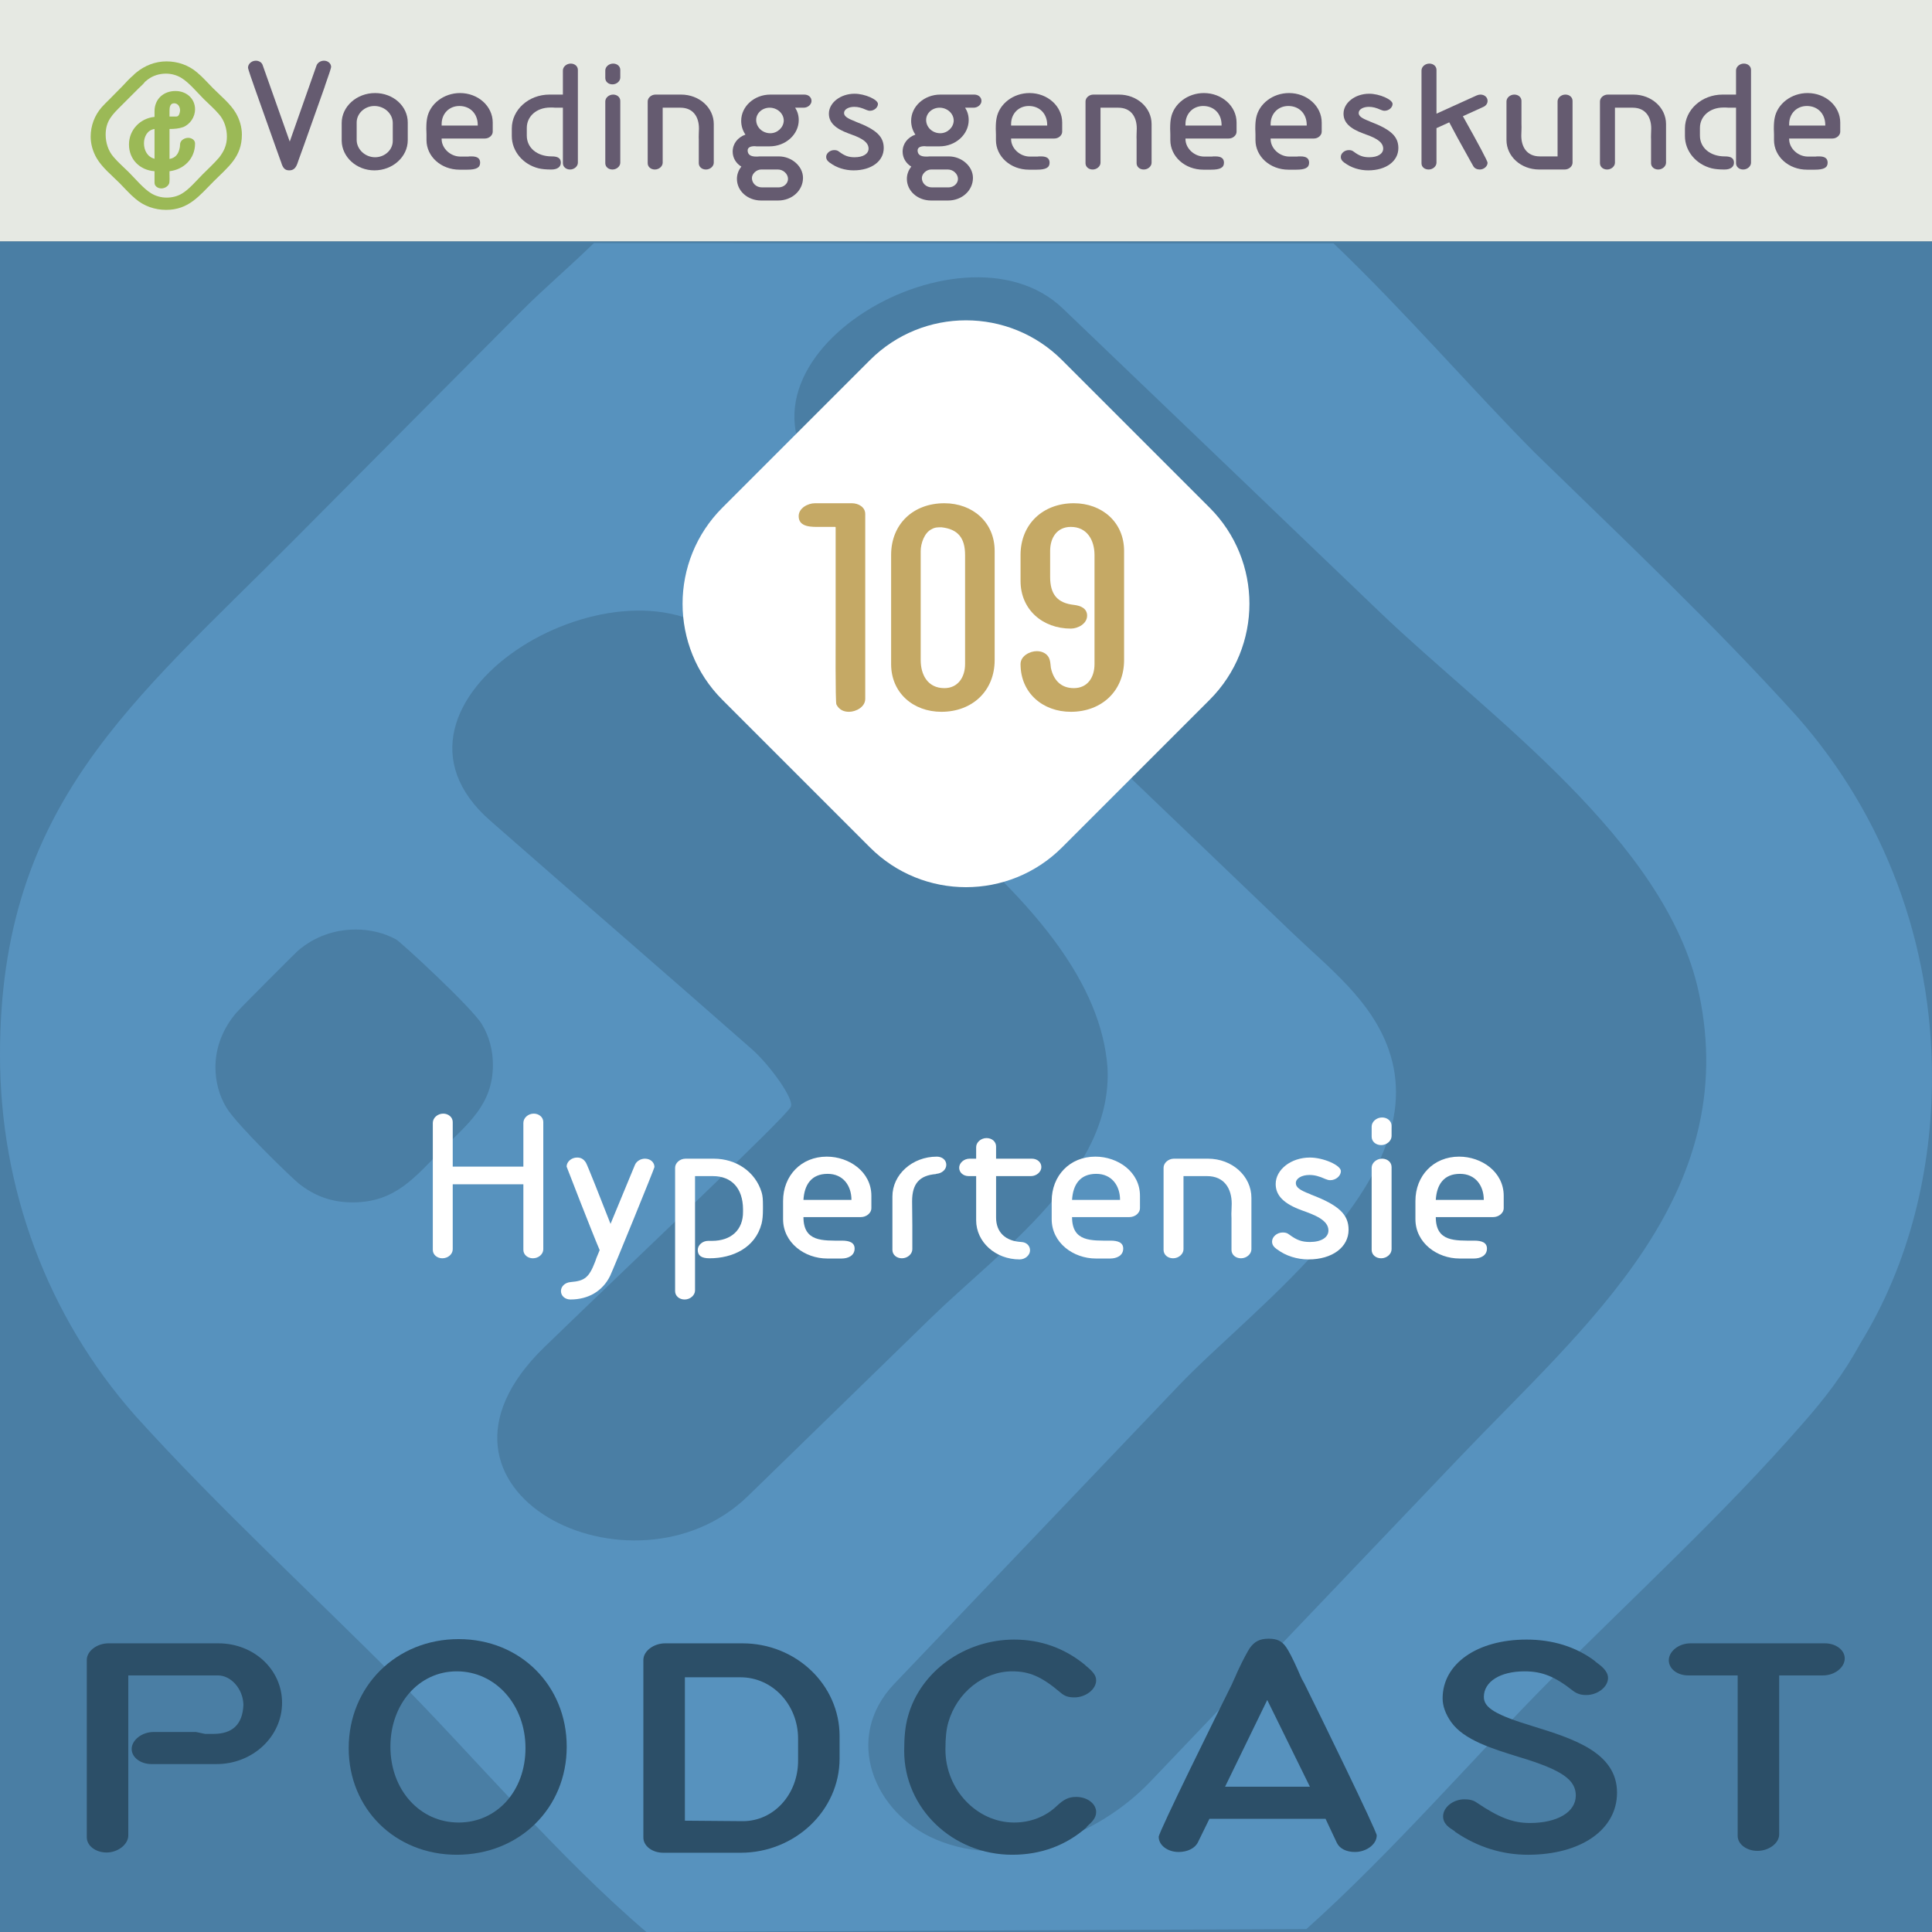 <?xml version="1.0" encoding="UTF-8"?>
<svg xmlns="http://www.w3.org/2000/svg" width="1024" height="1024" xmlns:xlink="http://www.w3.org/1999/xlink" viewBox="0 0 1024 1024">
  <rect x="0" y="0" width="1024" height="1024" fill="#333333" stroke="none"/>
  <defs>
    <symbol id="a" data-name="podcast-bg" viewBox="0 0 1024 1024">
      <g>
        <rect id="b" data-name="bg" y="128" width="1024" height="896" fill="#5792be"/>
        <rect id="c" data-name="bg-banner" width="1024" height="128" fill="#e6e9e3"/>
        <g>
          <path id="d" data-name="logo-el-1" d="M261.256,564.321c0,21.039-13.076,31.064-26.473,44.539-14.701,14.796-24.999,28.432-47.873,28.432-10.95,0-20.106-3.288-28.599-10.025-5.224-4.438-32.841-31.225-38.236-40.101-3.921-6.404-5.886-13.969-5.886-21.533,0-10.842,4.252-21.029,11.281-29.087,2.116-2.461,31.858-32.214,32.51-32.708,8.664-7.393,19.283-11.175,30.565-11.175,7.35,0,14.871,1.644,21.399,5.265,2.457,1.311,40.041,35.986,45.426,44.861,3.921,6.415,5.886,13.969,5.886,21.533" fill="#4a7ea4"/>
          <path id="e" data-name="logo-el-2" d="M259.906,435.031c46.241,40.581,92.824,80.763,138.996,121.412,9.125,8.17,22.442,26.416,20.196,30.269-4.021,6.898-82.816,80.98-130.733,127.452-77.966,75.916,47.321,137.903,108.07,78.77,32.35-31.498,64.699-62.996,97.049-94.483,36.321-35.371,96.478-76.974,93.519-132.597-6.671-90.333-143.314-162.843-203.769-227.127-56.804-49.606-195.057,33.642-123.329,96.305" fill="#4a7ea4"/>
          <path id="f" data-name="logo-el-3" d="M439.923,259.743c51.272,49.108,102.544,98.215,153.817,147.323,30.424,29.138,60.849,58.275,91.283,87.423,19.434,18.618,41.926,35.683,51.092,62.068,23.796,68.513-70.776,135.28-111.309,177.771-50.279,52.718-100.559,105.436-150.838,158.155-27.376,28.704-10.65,68.573,21.961,82.431,39.319,16.722,86.139-1.644,113.826-30.671,54.822-57.489,109.654-114.967,164.476-172.446,65.692-68.876,149.274-137.751,126.19-245.659-17.268-80.676-111.89-146.929-168.648-201.281l-168.527-161.412c-54.401-52.113-192.243,30.288-123.322,96.299" fill="#4a7ea4"/>
          <path id="g" data-name="logo-lijst" d="M0,128h1024v896H0V128ZM276.487,164.787l-121.427,122.118C70.225,372.241,0,426.674,0,559.09c0,70.631,24.879,138.306,71.689,191.266,43.882,48.563,93.62,94.171,138.965,139.778,39.629,39.866,85.063,93.893,131.933,133.866l349.824-1.562c44.918-40.079,91.187-93.55,128.254-130.832,45.346-45.608,92.156-88.281,134.583-136.833,11.692-13.233,21.941-26.475,30.715-42.663,26.323-42.673,38.035-92.688,38.035-141.251,0-70.62-24.869-138.296-71.679-191.266-43.882-48.553-92.156-94.161-138.975-139.768-32.418-32.612-68.721-74.704-106.517-110.826l-392.063-.154c-12.949,12.647-26.7,24.296-38.279,35.943" fill="#4a7ea4"/>
        </g>
        <g id="h" data-name="tekst-podcast">
          <path d="M68,972.795c0,4.787-5.5,9.071-11.5,9.071-5.75,0-10.5-3.528-10.5-8.063v-93.985c0-4.787,5.5-8.818,11.5-8.818h58.25c18.75,0,33.75,13.858,33.75,31.496,0,17.889-15.5,32.504-34.75,32.504h-34.46c-5.75,0-10.499-3.5-10.499-8,0-4.75,5.499-9,11.499-9h22.637l4.773,1h4.478c9.954,0,15.314-4.949,15.824-15.109v-.522c-.255-8.336-6.635-15.37-13.527-15.37h-47.473v84.795Z" fill="#2c4f68"/>
          <path d="M243.097,868.759c32.658,0,57.275,24.618,57.275,57.024,0,32.656-25.121,57.275-58.28,57.275-32.656,0-57.275-24.367-57.275-56.522,0-32.657,25.121-57.778,58.28-57.778ZM206.923,925.783c0,22.859,15.576,40.193,36.174,40.193,20.348,0,35.421-16.831,35.421-39.44,0-22.859-15.826-40.695-36.425-40.695-20.097,0-35.169,17.333-35.169,39.942Z" fill="#2c4f68"/>
          <path d="M351.551,982c-5.778,0-10.551-3.532-10.551-8.073v-94.098c0-4.793,5.527-8.829,11.556-8.829h40.947c28.386,0,51.497,21.947,51.497,49.193v11.857c0,27.497-23.614,49.95-52.502,49.95h-40.947ZM393.756,965.25c16.386,0,29.244-14.25,29.244-32v-11.75c0-18-13.613-32.5-30.504-32.5h-29.496v76l30.756.25Z" fill="#2c4f68"/>
          <path d="M574.95,882.324l.502.502c4.019,3.265,5.527,5.275,5.527,7.788,0,4.773-5.527,9.043-11.556,9.043-3.265,0-5.275-.754-7.285-2.513-10.048-8.54-16.58-11.304-25.624-11.304-15.323,0-29.391,11.304-33.912,27.13-1.005,3.517-1.507,7.788-1.507,14.318,0,21.101,16.58,38.687,36.425,38.687,8.542,0,16.58-3.014,22.609-8.793,3.768-3.517,6.28-4.773,10.299-4.773,5.778,0,10.551,3.518,10.551,8.039,0,3.266-2.512,5.527-4.773,7.537l-.252.502c-10.801,9.547-24.116,14.571-39.44,14.571-31.651,0-57.275-24.619-57.275-55.015,0-7.285.503-13.063,2.01-18.338,6.532-23.865,30.145-40.696,56.27-40.696,14.068,0,26.629,4.523,37.43,13.314Z" fill="#2c4f68"/>
          <path d="M652.826,892.908l1.005-2.26c.503-1.005,1.256-2.764,2.01-4.522,3.266-7.034,5.276-10.551,6.532-12.56,2.511-3.517,5.275-5.024,10.048-5.024,4.521,0,7.034,1.256,9.294,4.522,1.507,2.261,3.265,5.527,6.28,12.31.754,1.758,1.508,3.516,2.01,4.521l1.256,2.261c7.285,14.57,38.435,78.376,38.435,80.638,0,4.773-5.527,8.792-11.556,8.792-4.521,0-8.039-1.758-9.545-4.773l-6.029-12.812h-61.546l-6.029,12.309c-1.507,3.266-5.527,5.276-10.3,5.276-5.777,0-10.55-3.517-10.55-8.039,0-2.512,31.4-66.067,38.685-80.638ZM649.31,947h44.966l-22.609-45.97-22.357,45.97Z" fill="#2c4f68"/>
          <path d="M771.402,971.001l-.502-.503c-2.764-1.758-6.029-3.768-6.029-7.787,0-4.773,5.275-9.043,11.304-9.043,2.764,0,4.773.502,6.532,1.758,11.555,7.788,19.092,10.802,28.135,10.802,14.569,0,24.367-5.778,24.367-14.57,0-8.29-7.285-13.565-29.894-20.348-14.569-4.521-29.391-9.043-36.174-18.588-3.014-4.271-4.521-8.542-4.521-12.561,0-18.338,18.338-31.15,44.463-31.15,13.817,0,26.125,3.769,36.174,11.305l.502.502c2.763,2.01,6.531,4.773,6.531,8.541,0,4.773-5.527,9.043-11.556,9.043-3.014,0-5.024-.753-7.034-2.261-9.546-7.535-16.329-10.299-25.623-10.299-13.063,0-21.604,5.527-21.604,13.565,0,5.777,6.281,9.546,26.125,15.575,21.101,6.531,44.464,13.817,44.464,35.169,0,19.594-19.092,32.908-47.227,32.908-13.566,0-26.629-4.019-38.435-12.058Z" fill="#2c4f68"/>
          <path d="M884.5,880c0-4.75,5.25-9,11.5-9h71.25c5.75,0,10.501,3.5,10.501,8,0,4.75-5.25,9-11.501,9h-23.25v84.25c0,4.75-5.5,8.75-11.5,8.75-5.75,0-10.5-3.5-10.5-8v-85h-26.25c-5.75,0-10.25-3.5-10.25-8Z" fill="#2c4f68"/>
        </g>
        <path d="M641.134,370.912l-78.222,78.222c-28.118,28.118-73.706,28.118-101.823,0l-78.222-78.222c-28.118-28.118-28.118-73.706,0-101.823l78.222-78.222c28.118-28.118,73.706-28.118,101.823,0l78.222,78.222c28.118,28.118,28.118,73.706,0,101.823Z" fill="#fff"/>
        <g id="i" data-name="woordbeeld">
          <path d="M53.924,56.811c1.263-1.444,2.798-2.888,4.152-4.242l7.04-7.13c1.534-1.625,3.61-3.971,5.506-5.506.361-.451.903-.902,1.444-1.354,4.513-3.791,10.199-6.047,16.156-6.047s11.733,1.986,16.246,5.867c3.069,2.527,5.686,5.596,8.484,8.394,4.062,4.062,9.206,8.213,12.094,13.177,1.986,3.43,3.159,7.401,3.159,11.372,0,11.824-7.22,17.058-14.802,24.64-7.762,7.762-13.358,15.253-25.362,15.253-5.957,0-11.733-1.986-16.246-5.867-3.069-2.527-5.686-5.596-8.484-8.394-4.062-4.062-9.206-8.213-12.094-13.178-1.986-3.43-3.159-7.401-3.159-11.372,0-5.776,2.076-11.282,5.867-15.614ZM76.849,43.363c-.902,1.264-2.346,2.437-3.43,3.52l-9.025,9.026c-4.784,4.783-8.394,8.123-8.394,15.434,0,4.242,1.354,8.665,4.242,11.914,2.437,2.888,5.325,5.325,7.942,7.943,3.34,3.339,7.943,8.845,11.823,11.191,2.437,1.535,5.416,2.347,8.304,2.347,2.798,0,5.596-.632,8.033-2.076,3.881-2.256,7.852-7.04,11.102-10.289,2.888-2.888,5.957-5.687,8.665-8.845,2.617-3.339,4.152-6.679,4.152-11.102,0-4.242-1.354-8.665-4.242-11.914-2.437-2.888-5.325-5.325-7.943-7.942-3.339-3.34-7.942-8.845-11.823-11.192-2.437-1.534-5.415-2.347-8.303-2.347-3.43,0-6.769.993-9.567,3.069-.542.451-1.083.902-1.534,1.263ZM81.903,61.956v-2.979c0-6.498,4.783-10.74,11.102-10.74,5.686,0,10.379,3.881,10.379,9.748,0,3.971-2.617,7.942-6.318,9.387-2.256.812-4.783.993-7.13.993h-.09v15.885c3.159-.542,4.784-2.618,5.416-5.957.18-.812.09-1.625.271-2.437.451-1.805,2.527-2.798,4.242-2.798s3.61,1.083,3.61,2.979c0,8.123-5.957,13.809-13.539,14.711v1.625c0,1.173.181,4.062-.271,5.054-.722,1.534-2.437,2.437-4.062,2.437-1.715,0-3.61-1.083-3.61-2.979v-6.138c-7.672-.542-13.538-6.137-13.538-14.17,0-7.762,5.957-13.899,13.538-14.622ZM81.903,84.159v-15.795c-3.791.542-5.596,4.062-5.596,7.582,0,3.701,1.805,7.221,5.596,8.213ZM89.846,58.436v3.34h2.527c1.534,0,2.076.09,2.708-1.444.181-.542.361-1.264.361-1.805,0-1.895-1.083-3.791-3.159-3.791s-2.437,2.076-2.437,3.7Z" fill="#9bb956"/>
          <path d="M167.739,34.789c.542-1.534,2.166-2.617,3.971-2.617,2.076,0,3.791,1.444,3.791,3.339,0,.451-1.173,4.152-3.249,9.928l-.18.632c-2.708,7.671-5.415,15.343-10.831,30.506l-3.069,8.484c-.09.181-.18.452-.271.812-.993,3.159-2.256,4.422-4.603,4.422-2.166,0-3.339-1.083-4.242-4.152-.09-.361-.181-.542-.271-.722l-3.069-8.575c-5.415-15.163-8.123-22.834-10.831-30.506l-.181-.542c-.812-2.256-3.249-9.206-3.249-9.928,0-1.985,1.895-3.7,4.152-3.7,1.625,0,3.159.902,3.61,2.347l14.351,40.525,14.17-40.254Z" fill="#655b70"/>
          <path d="M181.1,65.205c0-8.755,7.942-15.885,17.69-15.885,9.657,0,17.329,6.95,17.329,15.614v9.387c0,8.755-7.943,15.975-17.69,15.975-9.387,0-17.149-6.95-17.329-15.614v-9.477ZM189.042,74.321c.09,4.874,4.513,9.025,9.748,9.025,5.145,0,9.386-3.881,9.386-8.665v-9.477c0-4.964-4.423-9.026-9.748-9.026-5.145,0-9.387,3.971-9.387,8.755v9.387Z" fill="#655b70"/>
          <path d="M248.161,82.986c.18,0,.361-.09.632-.09h1.173c3.069,0,4.513,1.083,4.513,3.339,0,2.618-1.986,3.701-6.86,3.701h-4.062c-9.748,0-17.51-6.95-17.51-15.705v-2.888c0-1.444-.09-2.166-.09-2.888v-.271c0-2.798.181-4.242.451-5.687,1.444-7.491,8.845-13.177,17.419-13.177,9.567,0,17.329,6.95,17.329,15.614v4.874c0,1.895-1.896,3.61-4.152,3.61h-22.925v.452c.09,4.783,4.603,9.025,9.748,9.116h4.332ZM253.215,66.559v-.361c0-5.867-3.971-10.019-9.748-10.019-5.415,0-9.387,4.062-9.387,9.567v.812h19.134Z" fill="#655b70"/>
          <path d="M302.497,33.706c2.166,0,3.791,1.444,3.791,3.339v49.189c0,1.896-1.896,3.61-4.152,3.61-2.166,0-3.791-1.444-3.791-3.339v-29.423h-4.062c-.361,0-.722-.09-1.354-.09h-1.264c-7.22,0-12.455,4.603-12.455,10.831v4.062c0,6.499,5.506,11.011,13.177,11.011h.18c3.249,0,4.693,1.083,4.693,3.339s-1.896,3.61-4.964,3.61c-2.888,0-4.964-.181-6.859-.632-8.303-2.076-14.17-9.116-14.17-17.058v-4.062c0-9.928,8.935-17.961,19.947-17.961h7.13v-12.816c0-1.896,1.896-3.61,4.152-3.61Z" fill="#655b70"/>
          <path d="M324.61,44.717c-2.166,0-3.791-1.444-3.791-3.339v-4.062c0-1.896,1.895-3.61,4.152-3.61,2.166,0,3.791,1.444,3.791,3.339v4.062c0,1.896-1.896,3.61-4.152,3.61ZM324.61,89.845c-2.166,0-3.791-1.444-3.791-3.339v-32.763c0-1.895,1.895-3.61,4.152-3.61,2.166,0,3.791,1.444,3.791,3.339v32.763c0,1.896-1.896,3.61-4.152,3.61Z" fill="#655b70"/>
          <path d="M374.161,89.845c-2.166,0-3.791-1.444-3.791-3.339v-12.636c0-.722-.09-1.444,0-2.888,0-.993.09-1.896.09-2.888,0-6.047-2.979-11.011-9.838-11.011h-9.386v29.152c0,1.896-1.896,3.61-4.152,3.61-2.166,0-3.791-1.444-3.791-3.339v-32.763c0-1.895,1.895-3.61,4.152-3.61h13.538c9.657,0,17.329,6.95,17.329,15.614v20.488c0,1.896-1.896,3.61-4.152,3.61Z" fill="#655b70"/>
          <path d="M426.33,50.133c2.166,0,3.791,1.444,3.791,3.339s-1.895,3.61-4.152,3.61h-4.513c1.264,1.985,1.896,4.152,1.896,6.588,0,7.582-6.95,13.899-15.434,13.899h-6.859c-.542,0-.812-.09-1.083-.09-2.437,0-3.701.812-3.701,2.257,0,2.166,1.534,3.249,4.423,3.249h.812c.722-.09,1.264-.09,1.715-.09h9.567c6.859,0,12.816,5.235,12.816,11.372,0,6.679-5.776,12.004-13.177,12.004h-9.025c-7.13,0-12.816-5.055-12.816-11.463,0-2.347.812-4.603,2.347-6.498-2.798-1.715-4.603-4.603-4.603-7.943,0-4.242,2.708-7.581,6.769-9.025-1.444-2.076-2.256-4.603-2.256-7.311,0-7.672,6.95-13.899,15.434-13.899h18.051ZM412.791,99.322c2.708-.09,4.874-2.076,4.874-4.513,0-2.617-2.527-4.964-5.325-4.964h-8.935c-2.437,0-4.874,2.256-4.874,4.513,0,2.798,2.347,4.964,5.325,4.964h8.935ZM407.917,57.082c-3.881,0-7.13,2.888-7.13,6.498,0,3.881,3.339,7.04,7.491,7.04,3.791,0,7.04-3.068,7.13-6.679,0-3.791-3.43-6.859-7.491-6.859Z" fill="#655b70"/>
          <path d="M452.415,90.296c-4.603,0-9.116-1.444-12.455-3.971l-.181-.09c-1.354-.993-1.895-1.895-1.895-3.068,0-1.896,1.986-3.61,4.242-3.61,1.083,0,1.805.181,2.708.902,2.798,2.076,4.874,2.888,8.123,2.888,4.513,0,7.401-1.805,7.401-4.603,0-4.242-5.867-6.318-10.65-8.033-7.13-2.617-10.379-5.867-10.379-10.47,0-5.776,6.137-10.56,13.629-10.56,5.415,0,12.365,3.068,12.365,5.415,0,1.896-1.986,3.61-4.242,3.61-.632,0-1.263-.181-1.895-.451-2.617-1.173-4.423-1.625-6.408-1.625-3.069,0-5.415,1.354-5.415,3.249,0,1.625,1.534,2.798,5.596,4.332l.542.271c10.921,4.152,14.892,7.852,14.892,13.99,0,6.95-6.498,11.823-15.975,11.823Z" fill="#655b70"/>
          <path d="M516.407,50.133c2.166,0,3.791,1.444,3.791,3.339s-1.895,3.61-4.152,3.61h-4.513c1.264,1.985,1.896,4.152,1.896,6.588,0,7.582-6.95,13.899-15.434,13.899h-6.859c-.542,0-.812-.09-1.083-.09-2.437,0-3.701.812-3.701,2.257,0,2.166,1.534,3.249,4.423,3.249h.812c.722-.09,1.264-.09,1.715-.09h9.567c6.859,0,12.816,5.235,12.816,11.372,0,6.679-5.776,12.004-13.177,12.004h-9.025c-7.13,0-12.816-5.055-12.816-11.463,0-2.347.812-4.603,2.347-6.498-2.798-1.715-4.603-4.603-4.603-7.943,0-4.242,2.708-7.581,6.769-9.025-1.444-2.076-2.256-4.603-2.256-7.311,0-7.672,6.95-13.899,15.434-13.899h18.051ZM502.869,99.322c2.708-.09,4.874-2.076,4.874-4.513,0-2.617-2.527-4.964-5.325-4.964h-8.935c-2.437,0-4.874,2.256-4.874,4.513,0,2.798,2.347,4.964,5.325,4.964h8.935ZM497.995,57.082c-3.881,0-7.13,2.888-7.13,6.498,0,3.881,3.339,7.04,7.491,7.04,3.791,0,7.04-3.068,7.13-6.679,0-3.791-3.43-6.859-7.491-6.859Z" fill="#655b70"/>
          <path d="M549.984,82.986c.18,0,.361-.09.632-.09h1.173c3.069,0,4.513,1.083,4.513,3.339,0,2.618-1.986,3.701-6.86,3.701h-4.062c-9.748,0-17.51-6.95-17.51-15.705v-2.888c0-1.444-.09-2.166-.09-2.888v-.271c0-2.798.181-4.242.451-5.687,1.444-7.491,8.845-13.177,17.419-13.177,9.567,0,17.329,6.95,17.329,15.614v4.874c0,1.895-1.896,3.61-4.152,3.61h-22.925v.452c.09,4.783,4.603,9.025,9.748,9.116h4.332ZM555.038,66.559v-.361c0-5.867-3.971-10.019-9.748-10.019-5.415,0-9.387,4.062-9.387,9.567v.812h19.134Z" fill="#655b70"/>
          <path d="M606.215,89.845c-2.166,0-3.791-1.444-3.791-3.339v-12.636c0-.722-.09-1.444,0-2.888,0-.993.09-1.896.09-2.888,0-6.047-2.979-11.011-9.838-11.011h-9.386v29.152c0,1.896-1.896,3.61-4.152,3.61-2.166,0-3.791-1.444-3.791-3.339v-32.763c0-1.895,1.895-3.61,4.152-3.61h13.538c9.657,0,17.329,6.95,17.329,15.614v20.488c0,1.896-1.896,3.61-4.152,3.61Z" fill="#655b70"/>
          <path d="M642.409,82.986c.18,0,.361-.09.632-.09h1.173c3.069,0,4.513,1.083,4.513,3.339,0,2.618-1.986,3.701-6.86,3.701h-4.061c-9.748,0-17.51-6.95-17.51-15.705v-2.888c0-1.444-.09-2.166-.09-2.888v-.271c0-2.798.181-4.242.451-5.687,1.444-7.491,8.845-13.177,17.419-13.177,9.567,0,17.329,6.95,17.329,15.614v4.874c0,1.895-1.896,3.61-4.152,3.61h-22.925v.452c.09,4.783,4.603,9.025,9.748,9.116h4.332ZM647.463,66.559v-.361c0-5.867-3.971-10.019-9.748-10.019-5.415,0-9.387,4.062-9.387,9.567v.812h19.134Z" fill="#655b70"/>
          <path d="M687.538,82.986c.18,0,.361-.09.632-.09h1.173c3.069,0,4.513,1.083,4.513,3.339,0,2.618-1.986,3.701-6.86,3.701h-4.062c-9.748,0-17.51-6.95-17.51-15.705v-2.888c0-1.444-.09-2.166-.09-2.888v-.271c0-2.798.181-4.242.451-5.687,1.444-7.491,8.845-13.177,17.419-13.177,9.567,0,17.329,6.95,17.329,15.614v4.874c0,1.895-1.896,3.61-4.152,3.61h-22.925v.452c.09,4.783,4.603,9.025,9.748,9.116h4.332ZM692.592,66.559v-.361c0-5.867-3.971-10.019-9.748-10.019-5.415,0-9.387,4.062-9.387,9.567v.812h19.134Z" fill="#655b70"/>
          <path d="M725.177,90.296c-4.603,0-9.116-1.444-12.455-3.971l-.181-.09c-1.354-.993-1.895-1.895-1.895-3.068,0-1.896,1.986-3.61,4.242-3.61,1.083,0,1.805.181,2.708.902,2.798,2.076,4.874,2.888,8.123,2.888,4.513,0,7.401-1.805,7.401-4.603,0-4.242-5.867-6.318-10.65-8.033-7.13-2.617-10.379-5.867-10.379-10.47,0-5.776,6.137-10.56,13.629-10.56,5.415,0,12.365,3.068,12.365,5.415,0,1.896-1.986,3.61-4.242,3.61-.632,0-1.263-.181-1.895-.451-2.617-1.173-4.423-1.625-6.408-1.625-3.069,0-5.415,1.354-5.415,3.249,0,1.625,1.534,2.798,5.596,4.332l.542.271c10.921,4.152,14.892,7.852,14.892,13.99,0,6.95-6.498,11.823-15.975,11.823Z" fill="#655b70"/>
          <path d="M757.218,89.845c-2.166,0-3.791-1.354-3.791-3.249v-49.28c0-1.896,1.895-3.61,4.152-3.61,2.166,0,3.791,1.444,3.791,3.339v23.196l21.3-9.657c.632-.271,1.354-.451,1.986-.451,2.166,0,3.791,1.444,3.791,3.339,0,1.354-.812,2.527-2.166,3.159l-10.921,4.964c8.574,15.253,13.087,23.828,13.087,24.64,0,1.896-1.896,3.61-4.152,3.61-1.444,0-2.798-.632-3.43-1.805-.271-.451-.812-1.444-1.625-2.888-5.235-9.296-8.935-16.156-11.102-20.308l-6.769,3.069v18.322c0,1.896-1.896,3.61-4.152,3.61Z" fill="#655b70"/>
          <path d="M802.618,50.133c2.166,0,3.791,1.444,3.791,3.339v12.636c0,.722.09,1.534,0,2.888,0,.993-.09,1.896-.09,2.888,0,6.047,2.978,11.011,9.838,11.011h9.386v-29.153c0-1.895,1.895-3.61,4.152-3.61,2.166,0,3.791,1.444,3.791,3.339v32.763c0,1.896-1.896,3.61-4.152,3.61h-13.538c-9.657,0-17.329-6.95-17.329-15.614v-20.488c0-1.895,1.895-3.61,4.152-3.61Z" fill="#655b70"/>
          <path d="M878.884,89.845c-2.166,0-3.791-1.444-3.791-3.339v-12.636c0-.722-.09-1.444,0-2.888,0-.993.09-1.896.09-2.888,0-6.047-2.979-11.011-9.838-11.011h-9.387v29.152c0,1.896-1.895,3.61-4.152,3.61-2.166,0-3.791-1.444-3.791-3.339v-32.763c0-1.895,1.895-3.61,4.152-3.61h13.538c9.657,0,17.329,6.95,17.329,15.614v20.488c0,1.896-1.896,3.61-4.152,3.61Z" fill="#655b70"/>
          <path d="M924.284,33.706c2.166,0,3.791,1.444,3.791,3.339v49.189c0,1.896-1.896,3.61-4.152,3.61-2.166,0-3.791-1.444-3.791-3.339v-29.423h-4.062c-.361,0-.722-.09-1.354-.09h-1.264c-7.22,0-12.455,4.603-12.455,10.831v4.062c0,6.499,5.506,11.011,13.177,11.011h.18c3.249,0,4.693,1.083,4.693,3.339s-1.896,3.61-4.964,3.61c-2.888,0-4.964-.181-6.859-.632-8.304-2.076-14.17-9.116-14.17-17.058v-4.062c0-9.928,8.935-17.961,19.947-17.961h7.13v-12.816c0-1.896,1.895-3.61,4.152-3.61Z" fill="#655b70"/>
          <path d="M962.372,82.986c.18,0,.361-.09.632-.09h1.173c3.069,0,4.513,1.083,4.513,3.339,0,2.618-1.986,3.701-6.86,3.701h-4.061c-9.748,0-17.51-6.95-17.51-15.705v-2.888c0-1.444-.09-2.166-.09-2.888v-.271c0-2.798.181-4.242.451-5.687,1.444-7.491,8.845-13.177,17.419-13.177,9.567,0,17.329,6.95,17.329,15.614v4.874c0,1.895-1.896,3.61-4.152,3.61h-22.925v.452c.09,4.783,4.603,9.025,9.748,9.116h4.332ZM967.427,66.559v-.361c0-5.867-3.971-10.019-9.748-10.019-5.415,0-9.387,4.062-9.387,9.567v.812h19.134Z" fill="#655b70"/>
        </g>
      </g>
    </symbol>
  </defs>
  <g id="j" data-name="basis elementen">
    <use width="1024" height="1024" xlink:href="#a"/>
  </g>
  <g id="k" data-name="tekst">
    <g>
      <path d="M449.968,377.271c-2.94,0-5.292-1.176-6.664-3.92-.588-1.176-.392-36.063-.392-39.199v-54.684l-.196-.196h-7.84c-4.312,0-11.564.392-11.564-5.684,0-4.312,4.9-6.86,8.624-6.86h19.6c3.332,0,7.056,1.96,7.056,5.684v98c0,4.312-4.9,6.859-8.624,6.859Z" fill="#c5a965"/>
      <path d="M472.311,294.168c0-16.464,11.76-27.439,28.224-27.439,14.896,0,26.656,9.996,26.656,25.284v57.819c0,16.464-11.956,27.439-28.224,27.439-14.896,0-26.656-9.995-26.656-25.283v-57.82ZM498.966,279.469c-1.764,0-3.528,0-5.096.979-3.92,1.764-5.88,7.645-5.88,11.564v57.819c0,7.84,3.724,14.896,12.544,14.896,7.252,0,10.976-5.881,10.976-12.74v-57.82c0-9.016-3.724-13.72-12.544-14.699Z" fill="#c5a965"/>
      <path d="M569.329,320.628c3.332.393,6.86,1.765,6.86,5.685,0,4.312-4.9,6.859-8.624,6.859-14.896,0-26.656-9.996-26.656-25.283v-13.721c0-16.464,11.956-27.439,28.224-27.439,14.896,0,26.656,9.996,26.656,25.284v57.819c0,16.464-11.956,27.439-28.224,27.439-14.896,0-26.656-9.995-26.656-25.283,0-4.312,4.9-6.86,8.624-6.86,3.136,0,6.076,1.568,6.86,4.704.392,1.372.392,2.744.588,4.116,1.372,6.468,5.292,10.78,12.152,10.78,7.448,0,10.976-5.881,10.976-12.74v-57.82c0-7.84-3.92-14.896-12.544-14.896-7.448,0-10.976,5.88-10.976,12.74v13.72c0,9.212,3.724,13.916,12.74,14.896Z" fill="#c5a965"/>
    </g>
    <g>
      <path d="M234.437,666.92c-2.76,0-5.04-1.92-5.04-4.439v-67.317c0-2.64,2.52-4.92,5.52-4.92,2.76,0,5.04,1.92,5.04,4.439v23.64h37.438v-23.159c0-2.64,2.52-4.92,5.52-4.92,2.76,0,5.04,1.92,5.04,4.439v67.438c0,2.64-2.52,4.8-5.52,4.8-2.76,0-5.04-1.92-5.04-4.439v-34.799h-37.438v34.438c0,2.64-2.52,4.8-5.52,4.8Z" fill="#fff"/>
      <path d="M310.516,616.162c.72,1.08,7.919,19.319,13.08,32.519l12.959-31.318c.84-1.92,3-3.24,5.28-3.24,2.88,0,5.04,1.92,5.04,4.439,0,.721-21.839,54.238-23.519,57.718-3.96,8.04-11.52,12.479-20.999,12.479-2.88,0-5.04-1.92-5.04-4.439s2.16-4.56,5.16-4.8c7.439-.6,9.72-2.4,12.959-10.8.24-.72.48-1.439.72-2.04l1.68-4.08c-3.72-8.639-17.52-44.158-17.52-44.277,0-2.521,2.52-4.8,5.52-4.8,2.16,0,3.48.84,4.68,2.64Z" fill="#fff"/>
      <path d="M404.378,640.641c0,3.84-.24,5.88-.72,7.92-3.359,12.84-15.359,18.359-27.599,18.359-4.32,0-6.24-1.439-6.24-4.439,0-2.521,2.52-4.8,5.52-4.8h2.04c10.2,0,16.56-5.88,16.439-15.479v-1.44c-.12-10.919-6-17.399-15.959-17.399h-9.479v60.598c0,2.521-2.52,4.8-5.52,4.8-2.88,0-5.04-1.92-5.04-4.439v-65.397c0-2.52,2.52-4.8,5.52-4.8h15c12,0,22.079,7.08,25.319,17.759.6,1.92.72,3.84.72,7.32v1.439Z" fill="#fff"/>
      <path d="M446.245,657.561c3.84,0,6.72.96,6.72,4.199,0,3.84-3.6,5.28-6.839,5.28h-7.68c-11.879,0-23.399-8.28-23.399-20.879v-9.6c0-13.439,9.6-23.52,23.159-23.52,11.879,0,23.639,8.04,23.639,20.759v6.48c0,2.88-2.88,4.8-5.52,4.8h-30.479c0,13.199,10.2,12.479,20.399,12.479ZM451.285,635.961c0-7.56-4.44-13.799-12.6-13.799-8.76,0-12.359,5.879-12.839,13.799h25.439Z" fill="#fff"/>
      <path d="M496.514,613.042c2.88,0,5.04,1.8,5.04,4.32s-2.28,4.56-5.28,4.8l-.24.119c-8.64.721-12.599,5.04-12.599,14.4v.239c0,4.2.12,8.399.12,12.6v12.6c0,2.52-2.52,4.8-5.52,4.8-2.88,0-5.04-1.92-5.04-4.439v-28.319c0-11.64,10.56-21.119,23.519-21.119Z" fill="#fff"/>
      <path d="M527.942,607.643v6.479h18.959c2.88,0,5.04,1.92,5.04,4.439s-2.52,4.8-5.52,4.8h-18.479v21.959c0,7.8,4.919,12.48,13.319,12.96,2.88.12,4.68,2.04,4.68,4.439,0,2.521-2.52,4.8-5.52,4.8-12.839,0-23.039-9.239-23.039-20.759v-23.399h-3.96c-2.88,0-5.04-1.92-5.04-4.439s2.52-4.8,5.52-4.8h3.48v-6.12c0-2.52,2.52-4.8,5.52-4.8,2.88,0,5.04,1.92,5.04,4.44Z" fill="#fff"/>
      <path d="M588.611,657.561c3.84,0,6.72.96,6.72,4.199,0,3.84-3.6,5.28-6.839,5.28h-7.68c-11.879,0-23.399-8.28-23.399-20.879v-9.6c0-13.439,9.6-23.52,23.159-23.52,11.879,0,23.639,8.04,23.639,20.759v6.48c0,2.88-2.88,4.8-5.52,4.8h-30.479c0,13.199,10.2,12.479,20.399,12.479ZM593.651,635.961c0-7.56-4.44-13.799-12.6-13.799-8.76,0-12.359,5.879-12.839,13.799h25.439Z" fill="#fff"/>
      <path d="M657.755,666.92c-2.88,0-5.04-1.92-5.04-4.439v-16.8c0-.96-.12-1.92,0-3.84,0-1.319.12-2.52.12-3.84,0-8.04-3.96-14.64-13.08-14.64h-12.479v38.759c0,2.52-2.52,4.8-5.52,4.8-2.88,0-5.04-1.92-5.04-4.439v-43.559c0-2.52,2.52-4.8,5.52-4.8h18c12.839,0,23.039,9.239,23.039,20.759v27.239c0,2.52-2.52,4.8-5.52,4.8Z" fill="#fff"/>
      <path d="M693.539,667.52c-6.12,0-12.12-1.92-16.559-5.279l-.24-.12c-1.8-1.32-2.52-2.52-2.52-4.08,0-2.52,2.64-4.8,5.64-4.8,1.439,0,2.399.24,3.6,1.2,3.72,2.76,6.479,3.84,10.8,3.84,6,0,9.839-2.399,9.839-6.12,0-5.64-7.8-8.399-14.16-10.68-9.479-3.479-13.799-7.799-13.799-13.919,0-7.68,8.16-14.039,18.12-14.039,7.199,0,16.439,4.079,16.439,7.199,0,2.521-2.64,4.8-5.64,4.8-.84,0-1.68-.24-2.52-.6-3.479-1.561-5.88-2.16-8.52-2.16-4.08,0-7.2,1.8-7.2,4.32,0,2.159,2.04,3.72,7.44,5.76l.72.359c14.52,5.52,19.799,10.439,19.799,18.6,0,9.239-8.64,15.719-21.239,15.719Z" fill="#fff"/>
      <path d="M732.046,606.922c-2.88,0-5.04-1.92-5.04-4.439v-5.399c0-2.521,2.52-4.8,5.52-4.8,2.88,0,5.04,1.92,5.04,4.439v5.4c0,2.52-2.52,4.799-5.52,4.799ZM732.046,666.92c-2.88,0-5.04-1.92-5.04-4.439v-43.559c0-2.52,2.52-4.8,5.52-4.8,2.88,0,5.04,1.92,5.04,4.439v43.559c0,2.52-2.52,4.8-5.52,4.8Z" fill="#fff"/>
      <path d="M781.399,657.561c3.84,0,6.72.96,6.72,4.199,0,3.84-3.6,5.28-6.839,5.28h-7.68c-11.879,0-23.399-8.28-23.399-20.879v-9.6c0-13.439,9.6-23.52,23.159-23.52,11.879,0,23.639,8.04,23.639,20.759v6.48c0,2.88-2.88,4.8-5.52,4.8h-30.479c0,13.199,10.2,12.479,20.399,12.479ZM786.439,635.961c0-7.56-4.44-13.799-12.6-13.799-8.76,0-12.359,5.879-12.839,13.799h25.439Z" fill="#fff"/>
    </g>
  </g>
</svg>